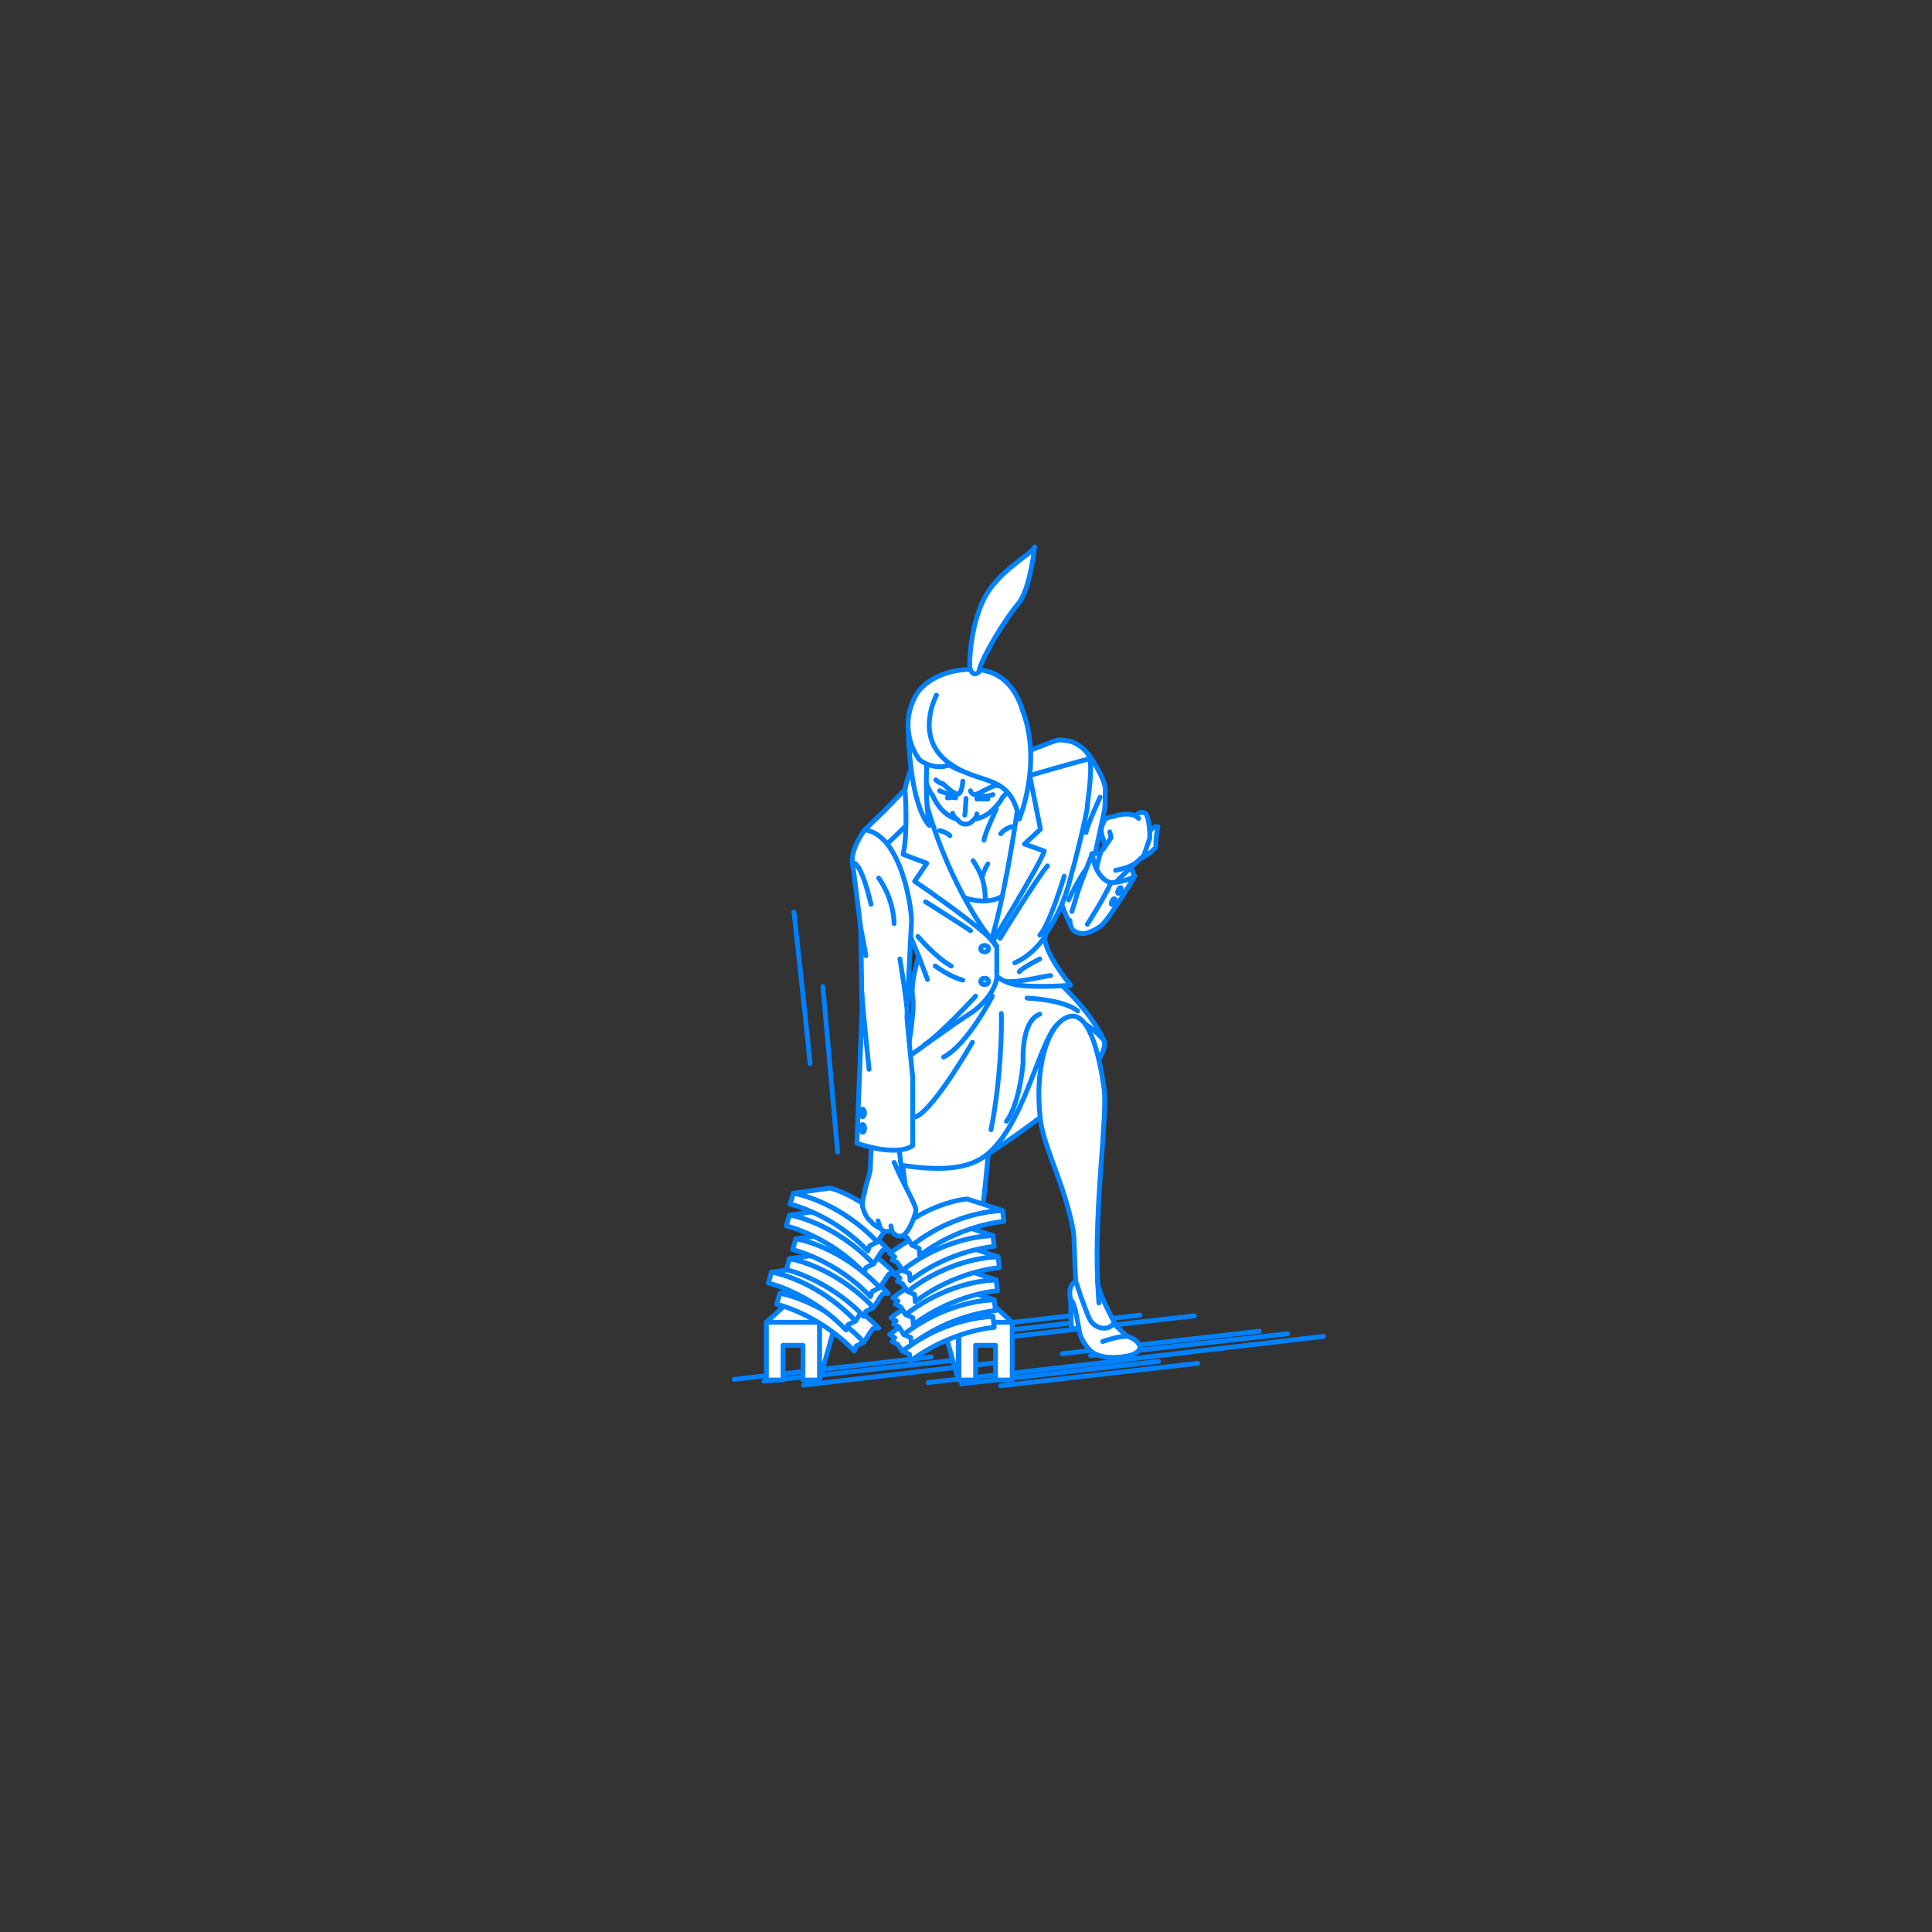 <?xml version="1.0" encoding="utf-8"?>
<!-- Generator: Adobe Illustrator 22.0.1, SVG Export Plug-In . SVG Version: 6.00 Build 0)  -->
<svg version="1.1" id="レイヤー_1" xmlns="http://www.w3.org/2000/svg" xmlns:xlink="http://www.w3.org/1999/xlink" x="0px"
	 y="0px" viewBox="0 0 301 301" style="enable-background:new 0 0 301 301;" xml:space="preserve">
<rect x="0" y="0" width="301" height="301" fill="#333333" stroke="none"/>
<style type="text/css">
	.st0{fill:none;}
	.st1{fill:none;stroke:#0081FF;stroke-width:0.75;stroke-linecap:round;stroke-linejoin:round;stroke-miterlimit:10;}
	.st2{fill:#FFFFFF;stroke:#0081FF;stroke-width:0.75;stroke-linecap:round;stroke-linejoin:round;stroke-miterlimit:10;}
	.st3{fill:#0081FF;stroke:#0081FF;stroke-width:0.75;stroke-linecap:round;stroke-linejoin:round;stroke-miterlimit:10;}
</style>
<g id="guide">
</g>
<rect y="1" class="st0" width="300" height="300"/>
<g>
	<g>
		<line class="st1" x1="175.5" y1="211.8" x2="206.2" y2="208.2"/>
		<line class="st1" x1="155.9" y1="215.9" x2="186.6" y2="212.4"/>
		<line class="st1" x1="125.2" y1="215.8" x2="156" y2="212.2"/>
		<line class="st1" x1="119" y1="215.2" x2="149.8" y2="211.8"/>
		<line class="st1" x1="114.4" y1="214.9" x2="145.1" y2="211.4"/>
		<line class="st1" x1="149.8" y1="215.6" x2="180.5" y2="212.1"/>
		<line class="st1" x1="144.6" y1="215.4" x2="175.4" y2="211.9"/>
		<line class="st1" x1="169.9" y1="211.2" x2="200.6" y2="207.8"/>
		<line class="st1" x1="165.5" y1="210.9" x2="196.2" y2="207.4"/>
		<line class="st1" x1="155.3" y1="208.5" x2="186.1" y2="205"/>
		<line class="st1" x1="146.8" y1="208.4" x2="177.6" y2="204.9"/>
		<line class="st1" x1="140.3" y1="208" x2="171.1" y2="204.5"/>
	</g>
	<g>
		<path class="st2" d="M149.8,146.9c0,0,5.5,2.4,8.7-0.5l2.1-22.7l-3.9-9.2l-7.3-1.8l-4.8,3.9l-2.2,7.1L149.8,146.9z"/>
		<path class="st2" d="M148.9,139.3c0,0,4.1,2.2,7.3,0.3l2.2-1.1l-3.4,10.6L148.9,139.3z"/>
		<g>
			<path class="st2" d="M169.6,117.5c0,0,2.5,3.6,2.6,5.4c0,0.9,0,2.2-0.1,3.2c-0.1,0.6-3.3,15.2-3.3,15.2l-1.5,3.6
				c0,0-0.7-0.9-1.5-3c-0.8-2.1-2.4-7.6-2.4-7.6S168,118.2,169.6,117.5z"/>
			<path class="st1" d="M171.4,124.2c0,0-2,4.3-2.2,5.5"/>
		</g>
		<path class="st2" d="M172,162.1c0,0,2.4,4.2-17.6,17.4c-6.9,4.5-11.5,2.7-15.4,1.9c0,0,9-13.4,16.1-17.5s6.9-7,10.2-7.2
			S172,162.1,172,162.1z"/>
		<path class="st2" d="M155,168.5c0,0-1.5,17.1-1.9,19.5c-0.4,2.4-2.1,6.1-3.2,7.4c-1.1,1.3-3.9,1.2-5,1c-1.1-0.1-2.3-2-2.6-3.4
			c-0.7-2.6-2.5-18.5-2.5-18.5S151.8,166.3,155,168.5z"/>
		<path class="st2" d="M160.5,149.4c0,0,8.3,5.8,11.5,12.7c0,0-3.9-4.8-6.9-2.8c-3,2-5.1,14.8-10.8,20.1c-3,2.9-7.8,3.2-15.4,1.9
			c0,0,1.1-11.6,2.2-16.5c1.1-4.9,3.6-6.5,3.6-6.5S153.7,148.6,160.5,149.4z"/>
		<path class="st2" d="M153.4,149l0.5,1.2c0.7,1.8,2.5,3,4.9,3.3c3,0.4,8,0,8,0s-4.4-5.3-4-7.8c3.3-4.7,4.1-9.6,4.2-9.8
			c0.2-0.4,2.4-9.3,2.4-10.2s1.1-6.8,0.1-8.2c-1-1.5-2.7-2-2.7-2s-1.5-0.3-2-0.2c-0.6,0.1-6.5,2.5-6.5,2.5l0.8,10.5
			C159.2,128.3,155.4,146.2,153.4,149z"/>
		<path class="st2" d="M159,121.8c0.1,1.7-2.9,21.1-5.1,26.1c0,0,8.1-13.1,8.8-15.3l-3.1-1.1l2.5-2.3l-2-10c0,0-1.9-3.8-3.4-4.7
			C156.7,114.6,159,120.1,159,121.8z"/>
		<path class="st2" d="M141,123c0,0-1.5,1.5-3.2,3.3c-0.2,0.2-3.1,3-3.1,3s8.3,19.1,8.4,19.7c0,0.3-1.3,4.1-0.9,6.4
			c0.4,2.3-1,9.5-1,9.5s7.1-5.2,9.8-6.9c3-1.9,4.5-4.8,4.3-6.2l0-4.4l-5.3-6.7l-5.6-10.1L141,123z"/>
		<path class="st2" d="M155.2,147.4c-0.4-1.7-12.7-10.1-12.7-10.1l1.9-2.8l-3.7-1.4c0.8-3.5,0.3-10,0.3-10s0.8-7.5,8.3-10.2
			l-4.3,3.8c0,0-1,2.4-1.2,5.1S148,138.6,155.2,147.4z"/>
		<path class="st2" d="M158.1,150c2.1-0.9,3.7-2.6,4.8-4.2"/>
		<path class="st3" d="M160.5,120.8c0,0,8.6-2.5,9-2.5"/>
		<line class="st2" x1="138.3" y1="131.4" x2="141.1" y2="128.7"/>
		<path class="st2" d="M151.5,162.4c0,0-5.9,10.3-8.8,11.6"/>
		<g>
			<g>
				<path class="st2" d="M119.4,215c0-0.3,0-9,0-9h8.3v9h-2.6v-5.4h-3.1v5.4H119.4z"/>
				<polygon class="st2" points="127.7,206 130.2,200.7 125.2,200.7 119.4,206 				"/>
				<polygon class="st2" points="130.2,200.7 129.8,207.5 127.7,215 127.7,206 				"/>
			</g>
			<g>
				<path class="st2" d="M157.7,215c0-0.3,0-9,0-9h-8.3v9h2.6v-5.4h3.1v5.4H157.7z"/>
				<polygon class="st2" points="149.3,206 146.9,200.7 151.9,200.7 157.7,206 				"/>
				<polygon class="st2" points="146.9,200.7 147.2,207.5 149.3,215 149.3,206 				"/>
			</g>
			<g>
				<path class="st2" d="M134.6,209.1c-6.1-6.4-12.8-7.6-13.1-7.6l-0.5,1.7c0.1,0,6.7,1.6,12.1,7.3l0.3-0.8L134.6,209.1"/>
				<path class="st2" d="M134.6,209.1c-6.1-6.4-12.8-7.6-13.1-7.6l5.7-0.8c0.2,0,5,1.3,9.7,6.2c0,0-0.8,0-0.9,0.1
					c-0.1,0.1-0.5,0.7-0.5,0.7L134.6,209.1z"/>
			</g>
			<g>
				<path class="st2" d="M133.3,205.8c-6.1-6.4-12.8-7.6-13.1-7.6l-0.5,1.7c0.1,0,6.7,1.6,12.1,7.3l0.3-0.8L133.3,205.8"/>
				<path class="st2" d="M133.3,205.8c-6.1-6.4-12.8-7.6-13.1-7.6l5.7-0.8c0.2,0,5,1.3,9.7,6.2c0,0-0.8,0-0.9,0.1
					c-0.1,0.1-0.5,0.7-0.5,0.7L133.3,205.8z"/>
			</g>
			<g>
				<path class="st2" d="M136.1,203.7c-6.1-6.4-12.8-7.6-13.1-7.6l-0.5,1.7c0.1,0,6.7,1.6,12.1,7.3l0.3-0.8L136.1,203.7"/>
				<path class="st2" d="M136.1,203.7c-6.1-6.4-12.8-7.6-13.1-7.6l5.7-0.8c0.2,0,5,1.3,9.7,6.2c0,0-0.8,0-0.9,0.1s-0.5,0.7-0.5,0.7
					L136.1,203.7z"/>
			</g>
			<g>
				<path class="st2" d="M137.1,200.6c-6.1-6.4-12.8-7.6-13.1-7.6l-0.5,1.7c0.1,0,6.7,1.6,12.1,7.3l0.3-0.8L137.1,200.6"/>
				<path class="st2" d="M137.1,200.6c-6.1-6.4-12.8-7.6-13.1-7.6l5.7-0.8c0.2,0,5,1.3,9.7,6.2c0,0-0.8,0-0.9,0.1s-0.5,0.7-0.5,0.7
					L137.1,200.6z"/>
			</g>
			<g>
				<path class="st2" d="M136.1,196.9c-6.1-6.4-12.8-7.6-13.1-7.6l-0.5,1.7c0.1,0,6.7,1.6,12.1,7.3l0.3-0.8L136.1,196.9"/>
				<path class="st2" d="M136.1,196.9c-6.1-6.4-12.8-7.6-13.1-7.6l5.7-0.8c0.2,0,5,1.3,9.7,6.2c0,0-0.8,0-0.9,0.1s-0.5,0.7-0.5,0.7
					L136.1,196.9z"/>
			</g>
			<g>
				<path class="st2" d="M136.7,193.5c-6.1-6.4-12.8-7.6-13.1-7.6l-0.5,1.7c0.1,0,6.7,1.6,12.1,7.3l0.3-0.8L136.7,193.5"/>
				<path class="st2" d="M136.7,193.5c-6.1-6.4-12.8-7.6-13.1-7.6l5.7-0.8c0.2,0,5,1.3,9.7,6.2c0,0-0.8,0-0.9,0.1
					c-0.1,0.1-0.5,0.7-0.5,0.7L136.7,193.5z"/>
			</g>
			<g>
				<path class="st2" d="M140.6,210.5c7-5.4,13.8-5.4,14.1-5.4l0.2,1.7l0,0c-0.1,0-6.8,0.5-13.1,5.3l-0.1-1.1L140.6,210.5"/>
				<path class="st2" d="M140.6,210.5c7-5.4,13.8-5.4,14.1-5.4l-5.5-1.8c-0.2,0-5.2,0.4-10.6,4.6l0.8,0.5L139,209l0.8,0.4
					L140.6,210.5z"/>
			</g>
			<g>
				<path class="st2" d="M140.8,207.9c7-5.4,13.8-5.4,14.1-5.4l0.2,1.7l0,0c-0.1,0-6.8,0.5-13.1,5.3l-0.1-1.1L140.8,207.9"/>
				<path class="st2" d="M140.8,207.9c7-5.4,13.8-5.4,14.1-5.4l-5.5-1.8c-0.2,0-5.2,0.4-10.6,4.6l0.8,0.5l-0.4,0.5l0.8,0.4
					L140.8,207.9z"/>
			</g>
			<g>
				<path class="st2" d="M141.1,204.8c7-5.4,13.8-5.4,14.1-5.4l0.2,1.7l0,0c-0.1,0-6.8,0.5-13.1,5.3l-0.1-1.1L141.1,204.8"/>
				<path class="st2" d="M141.1,204.8c7-5.4,13.8-5.4,14.1-5.4l-5.5-1.8c-0.2,0-5.2,0.4-10.6,4.6l0.8,0.5l-0.4,0.5l0.8,0.4
					L141.1,204.8z"/>
			</g>
			<g>
				<path class="st2" d="M141.4,201.2c7-5.4,13.8-5.4,14.1-5.4l0.2,1.7l0,0c-0.1,0-6.8,0.5-13.1,5.3l-0.1-1.1L141.4,201.2"/>
				<path class="st2" d="M141.4,201.2c7-5.4,13.8-5.4,14.1-5.4L150,194c-0.2,0-5.2,0.4-10.6,4.6l0.8,0.5l-0.4,0.5l0.8,0.4
					L141.4,201.2z"/>
			</g>
			<g>
				<path class="st2" d="M140.6,197.9c7-5.4,13.8-5.4,14.1-5.4l0.2,1.7l0,0c-0.1,0-6.8,0.5-13.1,5.3l-0.1-1.1L140.6,197.9"/>
				<path class="st2" d="M140.6,197.9c7-5.4,13.8-5.4,14.1-5.4l-5.5-1.8c-0.2,0-5.2,0.4-10.6,4.6l0.8,0.5l-0.4,0.5l0.8,0.4
					L140.6,197.9z"/>
			</g>
			<g>
				<path class="st2" d="M142.1,194c7-5.4,13.8-5.4,14.1-5.4l0.2,1.7l0,0c-0.1,0-6.8,0.5-13.1,5.3l-0.1-1.1L142.1,194"/>
				<path class="st2" d="M142.1,194c7-5.4,13.8-5.4,14.1-5.4l-5.5-1.8c-0.2,0-5.2,0.4-10.6,4.6l0.8,0.5l-0.4,0.5l0.8,0.4L142.1,194z
					"/>
			</g>
		</g>
		<line class="st2" x1="128.2" y1="153.7" x2="130.5" y2="179.5"/>
		<path class="st2" d="M126.2,165.7c0-0.8-2.5-23.6-2.5-23.6"/>
		<path class="st1" d="M152,155.2c0,0-5.4,5.9-8,7.6"/>
		<path class="st2" d="M163.7,152c-0.2-0.1-5.5,1.2-6.8,0.9"/>
		<path class="st2" d="M155.8,146.2c0,0,5.6-9.2,7.4-11.3"/>
		<path class="st1" d="M160,155.5c0,0,5.6,0.2,7.9,2"/>
		<path class="st1" d="M145.7,150.5c0,0,2.3,1.7,4.3,2.2"/>
		<path class="st1" d="M143,145.9c0,0,2.9,3.4,5.2,4.6"/>
		<g>
			<g>
				<path class="st2" d="M170.1,133c0,0,3.2-0.2,4.5,0.3c1.4,0.5,2.1,3.2,2.1,3.2s-3.1,3.5-5,3.1S170.1,133,170.1,133z"/>
				<g>
					<path class="st2" d="M179,129.8c0,0,0.5-1.2,1.4-1c0,0-0.4,1.8-0.3,3c0,0.6-2.2,1.9-2.2,1.9L179,129.8z"/>
					<path class="st2" d="M171.2,133.7c0.3-1.4,1-1.8,1-2c0,0-0.8-1.9-0.6-2.7s0.6-1.4,0.6-1.4s0.7-0.4,1.4-0.4
						c0.6-0.3,2.2-0.6,3.3-0.1c0.7-0.8,1.5-0.6,1.7-0.2c0.5,0.9,0.6,3.5,0.5,3.8s-0.9,2.6-0.9,2.6s-3.4,3.1-4.3,4.1s-2.9,3-2.9,3
						l-1.2-1.1C169.9,139.2,170.9,135.1,171.2,133.7z"/>
					<polyline class="st1" points="171.9,132.3 173.1,130.5 172.9,129.6 					"/>
					<path class="st2" d="M173.8,135.6c0,0,2.1-0.4,2.9-1"/>
					<line class="st1" x1="177.4" y1="127.5" x2="177" y2="127.2"/>
				</g>
				<g>
					<g>
						<path class="st2" d="M166.7,143.4c0,2.5,2.5,2,2.5,2s1.5-0.4,2.5-1.3c1.5-1.5,5.1-7.6,5.1-7.6s-1.6,1-3.7,1
							c-0.7,0-2.6-1.3-2.9-4.5c0-0.1-2.2,5.4-2.5,6.7c-0.2,0.7-0.7,2.3-0.7,2.3"/>
					</g>
					<path class="st2" d="M169.4,144c0,0,2.6-4,3.7-6.5"/>
					
						<ellipse transform="matrix(0.436 -0.9 0.9 0.436 -26.546 235.175)" class="st2" cx="174.4" cy="138.8" rx="0.5" ry="0.2"/>
					
						<ellipse transform="matrix(0.436 -0.9 0.9 0.436 -28.624 235.276)" class="st2" cx="173.4" cy="140.5" rx="0.5" ry="0.2"/>
				</g>
			</g>
			<path class="st1" d="M166.5,140.2c0-0.2,1.8-3.6,2.5-4.5"/>
		</g>
		<g>
			<path class="st2" d="M166.8,202.4l0.1,4.4c0,0,1.8,0.7,2.4,0.6l-0.9-2.7L166.8,202.4z"/>
			<path class="st2" d="M173.8,206.5c0,0,1.5,1.5,1.9,1.7c1.3,0.4,1.8,1.2,1.9,1.6c0.1,0.6-0.7,1.1-1.3,1.3
				c-0.9,0.3-4.4,0.9-6.2-0.5c-0.8-0.6-1.7-2-1.9-3c-0.5-2.8-0.8-4.7-1.4-5.1c0,0-0.6-2,0.7-2.8L173.8,206.5z"/>
			<path class="st2" d="M162.1,174.5c0.5,4.2,3.9,10.4,5.1,17.2c0.2,0.9,0.2,5,0.4,7.9c1.1,3.4,1.9,5.4,2.2,6c1,1.7,3.2,1.7,3.8,0.4
				c0,0-2.6-4.7-2.6-6.4c-0.5-12.3,1.6-25.9,1-30.1c-0.5-3.5-2-12.2-5.5-11.1C163.2,159.4,161.1,166.5,162.1,174.5z"/>
			<line class="st1" x1="171.2" y1="203" x2="171" y2="199.6"/>
			<path class="st2" d="M171.8,209c0,0,2.2-0.8,3.6-0.8"/>
		</g>
		<path class="st1" d="M156,157.9c0.1,2.7-0.1,10.5-1.6,18.1"/>
		<path class="st1" d="M162,158c-3,1.1-2.6,7.5-2.6,7.5c-0.4,4.6-1.6,8-2.6,9.2"/>
		<path class="st2" d="M144.2,140.5c0,0,6.8,4.3,7,4.5"/>
		<ellipse class="st2" cx="153.4" cy="147.8" rx="0.6" ry="0.5"/>
		<ellipse class="st2" cx="153.4" cy="152.9" rx="0.6" ry="0.5"/>
		<line class="st1" x1="144.5" y1="152.6" x2="143.1" y2="148.9"/>
		<g>
			<g>
				<path class="st2" d="M135.6,182c0,0.8-0.6,2.2-0.8,3.3c-0.1,0.6-0.6,2.1-0.4,2.8c0.3,0.9,0.6,1.7,1.3,2.2
					c0.3,0.5,1.1,0.9,1.5,1.1c0.6,0.7,1,0.4,1.7,0.4c0,0,0.9,1.3,1.9,0.6c1-0.7,1.9-3.4,1.9-3.9s-0.8-2-1.6-3.6
					c-0.3-0.6-0.7-3-0.8-4s-0.6-5.5-0.6-5.5l-3.8,0.3C135.9,175.8,135.6,181.2,135.6,182z"/>
				<path class="st2" d="M139.3,181.1c0,0,1.2,2.7,1.7,3.6"/>
				<line class="st2" x1="138.8" y1="191" x2="139" y2="191.9"/>
				<path class="st2" d="M136.8,190.2c0,0,0.3,1.1,0.4,1.2"/>
			</g>
			<g>
				<path class="st2" d="M134.7,129.3c0,0-2.2,3-1.9,5.1c0.2,1.1,1.3,10.2,1.3,10.2l0.2,12.6l-0.8,20.9c0,0,5.9,2.2,8.7,0.4l0-10.6
					c0,0-0.9-8.9-0.9-9.4s0.6-13.3,0.7-14.7C142.2,142.4,140.6,130,134.7,129.3z"/>
				<path class="st1" d="M135.4,166.6c0,0-1.1-10.5-1.1-11.8"/>
				<path class="st1" d="M140.2,149.4c0,0,1.2,7.2,1.2,9.1"/>
				<path class="st1" d="M136.9,136.8c0,0,2.3,3,2.4,7.1"/>
				<path class="st1" d="M134.9,148.9c0,0-0.6-3.5-0.8-4.3"/>
				<path class="st1" d="M134.7,173.4c0,0.3-0.2,0.6-0.3,0.6s-0.3-0.3-0.3-0.6c0-0.3,0.2-0.6,0.3-0.6S134.7,173.1,134.7,173.4z"/>
				<ellipse class="st1" cx="134.4" cy="175.8" rx="0.3" ry="0.6"/>
			</g>
		</g>
		<path class="st1" d="M154.6,155.2c0,0-3.8,7.5-7.6,9.5"/>
		<path class="st2" d="M153.9,134.6c0,0-0.7,1.2-0.8,1.8"/>
		<path class="st1" d="M153.5,140c0,0,0-1.5-0.4-2.9c-0.5-1.6-1.5-3-1.5-3"/>
		<path class="st3" d="M155.9,129.9c0,0,0.6-0.8,1.7-1.1"/>
		<path class="st3" d="M146.4,129.4c0,0,1.2,0.3,1.6,0.8"/>
		<path class="st2" d="M162,149.4c0,0-2.8,1.4-3.2,2"/>
		<path class="st3" d="M155.2,126.1c0,0-1.8,3.8-1.9,4.8"/>
		<g>
			<path class="st2" d="M148.8,110.2c0,0,4.9-0.6,7.3,1.8c1.8,1.8,3.4,4.7,3.4,4.7s-6.7-7.1-15-2.7
				C144.5,114.1,147.8,110.7,148.8,110.2z"/>
			<path class="st2" d="M159.6,119.6"/>
			<path class="st2" d="M143.5,119c0,0,0.8,3.9,1.8,4.9c0,0,1,2.7,3.4,3.6c1.5,0.6,4.1,0.3,5.6-1c1.5-1.3,1.9-2.3,1.9-2.3
				s3.3-2.8,2.5-8.2c-0.7-4.6-1.6-6.5-3.9-7.1s-8.1-0.6-9.4,0.7C142.5,112.6,143.3,117.1,143.5,119z"/>
			<path class="st2" d="M148.4,126.7c0,0,0.2,0.7,0.8,1c0,0,0.4,0.7,1.2,0.7s1.1-0.5,1.1-0.5s0.7-0.5,0.7-1.1"/>
			<path class="st2" d="M150.5,124.4c0,0-0.1,2.3-0.2,2.6"/>
			<path class="st2" d="M145.8,121.5c0,0,0.6,0.6,1.1,0.6c0,0,1.6,1.6,2.3,1.6c0.7,0,0.8-2,0.8-2"/>
			<path class="st2" d="M151.2,123.2c0,0,0.1,0.5,0.6,0.6c0.5,0.1,3-1.7,3.7-1.4"/>
			<g>
				<path class="st1" d="M146.4,123.2c0,0,1.8,0.8,2.6,0.7"/>
				<path class="st1" d="M147.6,124.3c0,0,1.1-0.1,1.3,0"/>
			</g>
			<g>
				<path class="st1" d="M152.1,124c0,0,1.7,0.2,2.6-0.2"/>
				<path class="st1" d="M153.9,124.5c0,0-1.5-0.1-1.7,0"/>
			</g>
			<path class="st2" d="M143.3,116.4c2.2-1.8,0.2,4.4,1.5,12.2c0,0-2.9-2.3-3.3-14.7L143.3,116.4z"/>
			<path class="st2" d="M143.2,118.3c0,0,1.9,1.8,4.7,0.9c0,0,5.9,3.6,10,0.2c2.5-2.1,2.2-5.9,1.5-8.4c-0.7-2.7-2.6-6.1-6.5-6.6
				c-4.5-0.6-8.7,1.3-10.2,3.9C140.5,112.3,141.6,116.1,143.2,118.3z"/>
			<path class="st2" d="M151.1,104c-0.1-0.4,0-6.3,2.2-10.7c2.2-4.4,7.4-6.9,7.9-8.1c0,0-0.7,6.7-2.6,8.9c-1.9,2.2-5.9,8.7-6.1,10.6
				C152.4,104.8,151.5,105.6,151.1,104z"/>
			<path class="st2" d="M145.9,108.3c0,0-3.4,6.3,1.6,10.3s9.8,1.5,11.3,9c0,0,3.5-8.4,0.7-16.4"/>
		</g>
		<path class="st1" d="M135.7,140.9c0,0-1.4-6.4-2.8-6.5"/>
		<path class="st1" d="M165.8,136.5c0,0-2.2,7.4-3.8,9.2"/>
	</g>
</g>
</svg>
